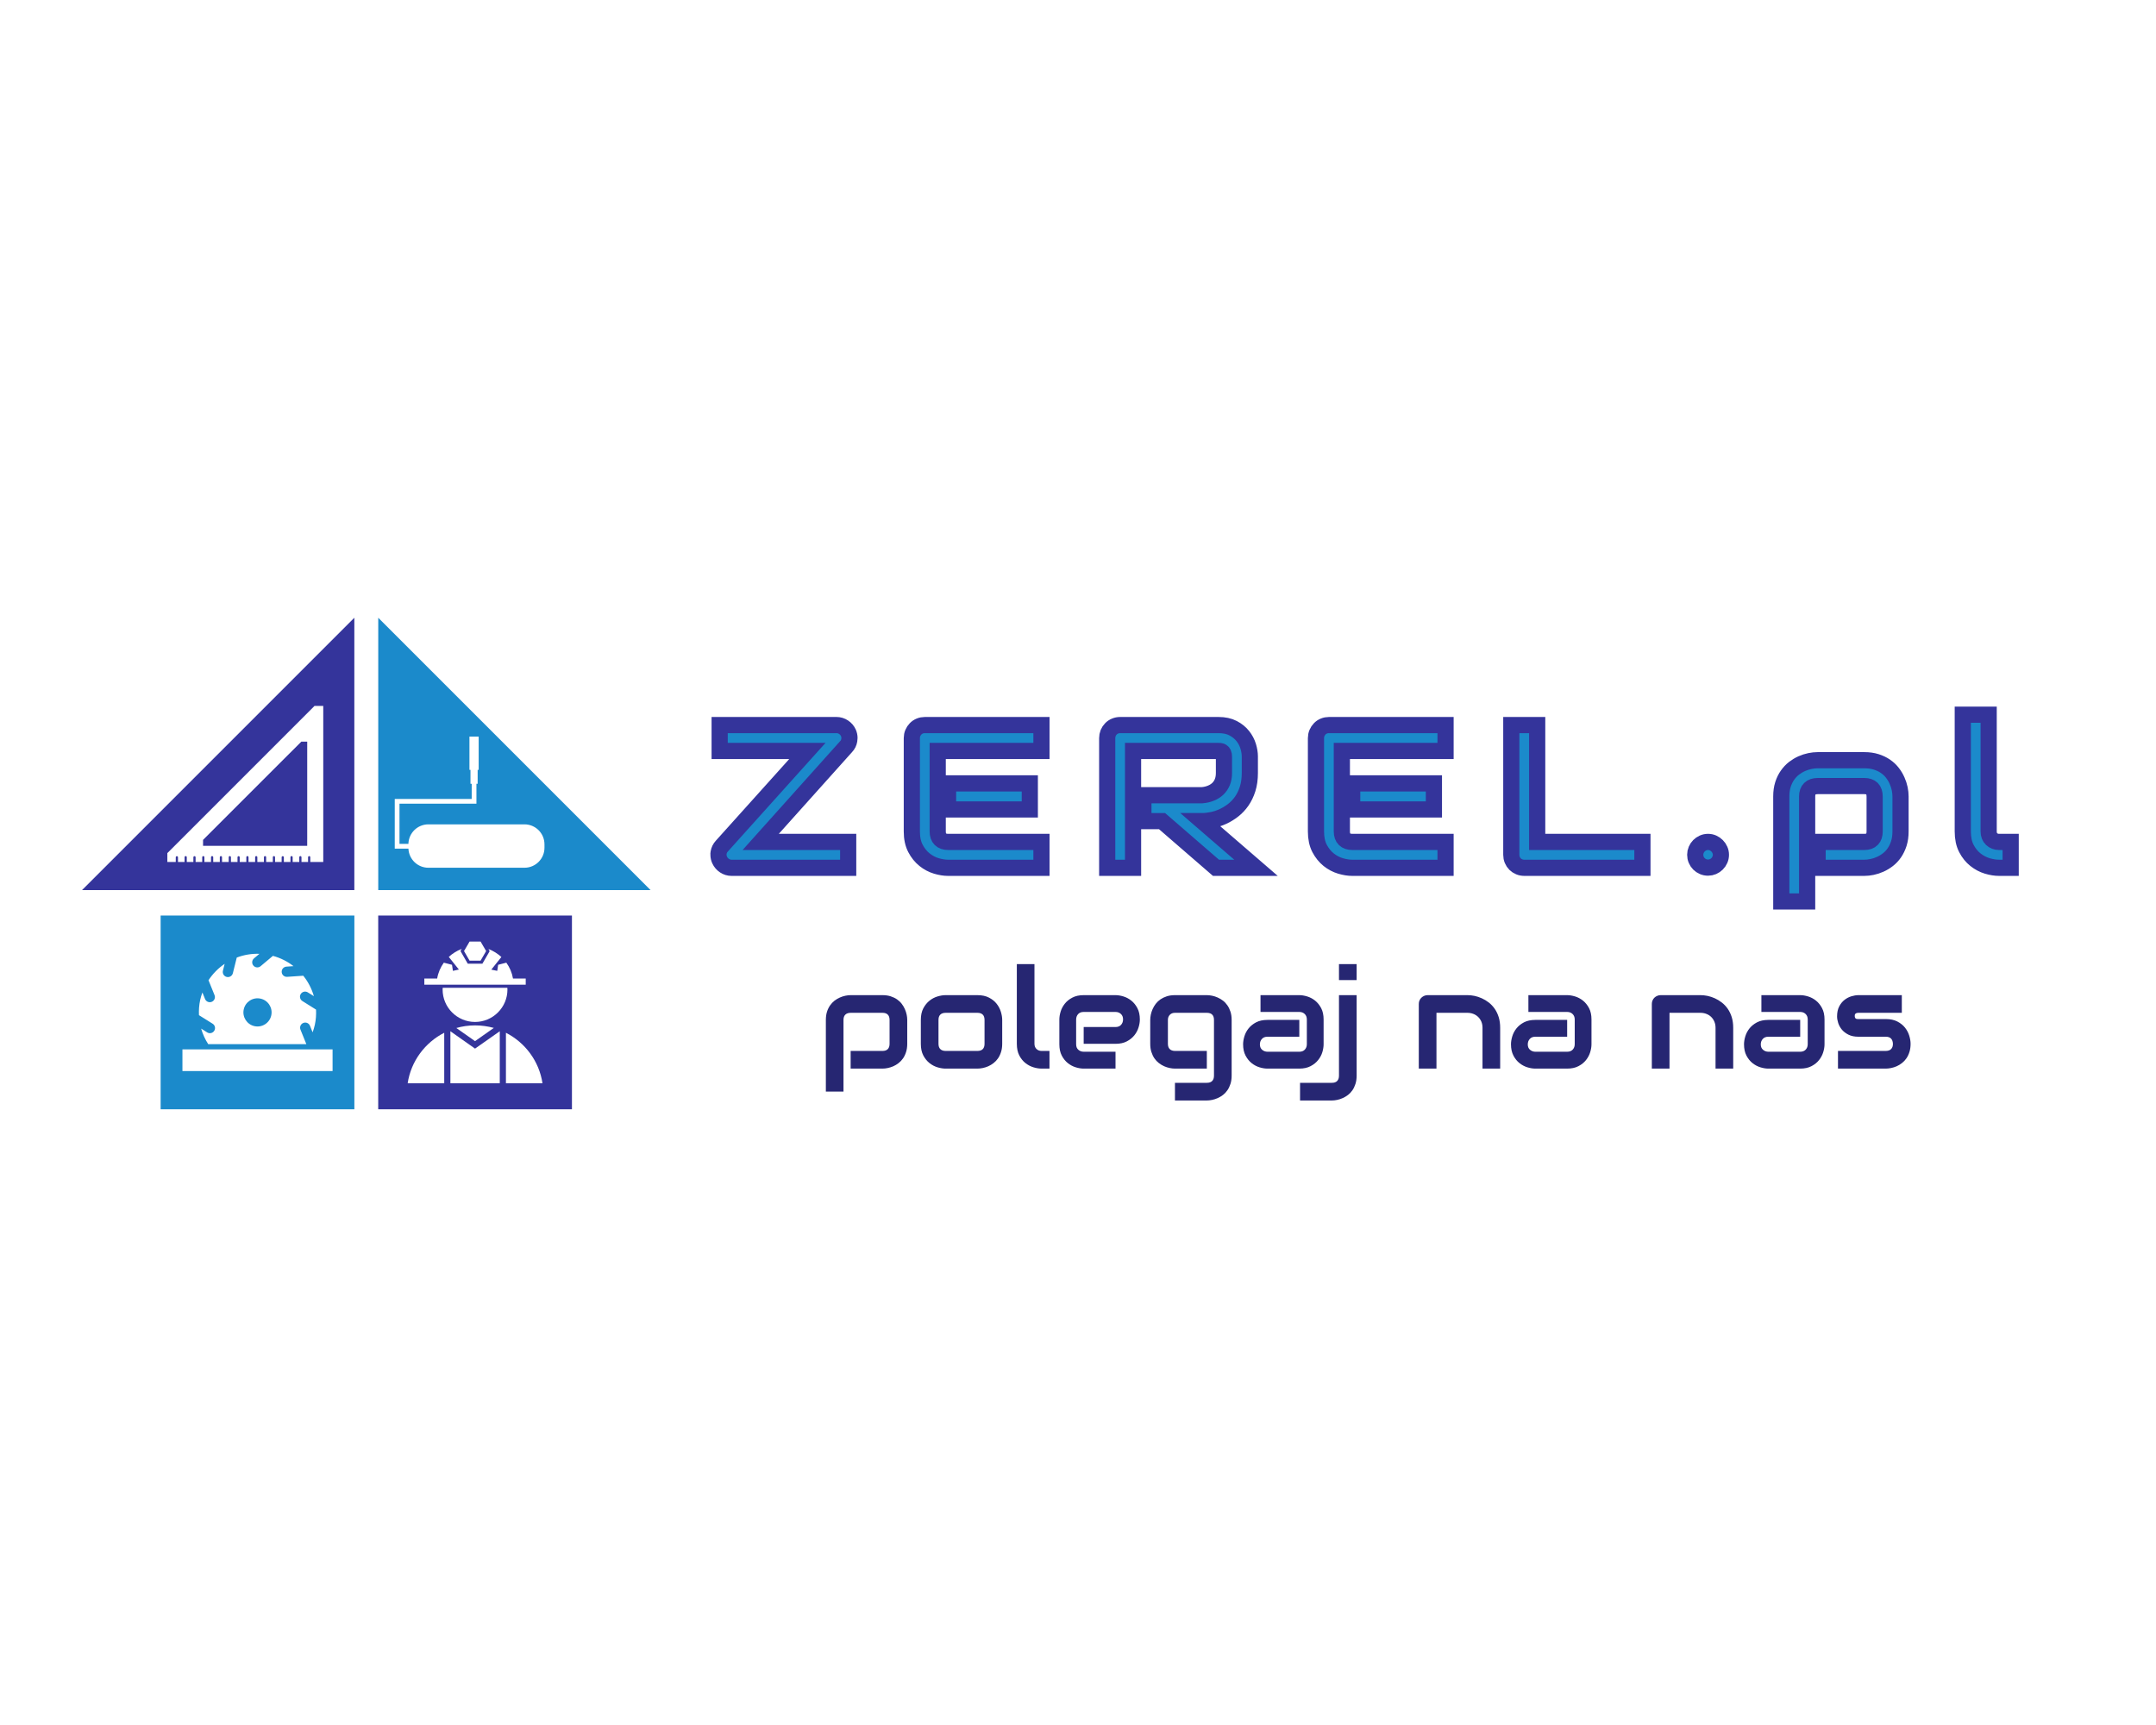 <?xml version="1.0" encoding="UTF-8" standalone="no" ?>
<!DOCTYPE svg PUBLIC "-//W3C//DTD SVG 1.1//EN" "http://www.w3.org/Graphics/SVG/1.1/DTD/svg11.dtd">
<svg xmlns="http://www.w3.org/2000/svg" xmlns:xlink="http://www.w3.org/1999/xlink" version="1.1" width="1280" height="1024" viewBox="0 0 1280 1024" xml:space="preserve">
<desc>Created with Fabric.js 5.3.0</desc>
<defs>
</defs>
<g transform="matrix(1 0 0 1 640 512)" id="background-logo"  >
<rect style="stroke: none; stroke-width: 0; stroke-dasharray: none; stroke-linecap: butt; stroke-dashoffset: 0; stroke-linejoin: miter; stroke-miterlimit: 4; fill: rgb(255,255,255); fill-rule: nonzero; opacity: 1;"  paint-order="stroke"  x="-640" y="-512" rx="0" ry="0" width="1280" height="1024" />
</g>
<g transform="matrix(1.221 0 0 1.221 217.465 512.596)" id="logo-logo"  >
<g style=""  paint-order="stroke"   >
		<g transform="matrix(0.662 0 0 0.662 72.013 -53.277)"  >
<g style=""  paint-order="stroke"   >
		<g transform="matrix(1 0 0 1 0 0)"  >
<polygon style="stroke: none; stroke-width: 1; stroke-dasharray: none; stroke-linecap: butt; stroke-dashoffset: 0; stroke-linejoin: miter; stroke-miterlimit: 4; fill: rgb(27,138,203); fill-rule: nonzero; opacity: 1;"  paint-order="stroke"  points="-100,-100 -100,100 100,100 " />
</g>
</g>
</g>
		<g transform="matrix(0 -0.662 0.662 0 -72.013 -53.277)"  >
<g style=""  paint-order="stroke"   >
		<g transform="matrix(1 0 0 1 0 0)"  >
<polygon style="stroke: none; stroke-width: 1; stroke-dasharray: none; stroke-linecap: butt; stroke-dashoffset: 0; stroke-linejoin: miter; stroke-miterlimit: 4; fill: rgb(52,52,155); fill-rule: nonzero; opacity: 1;"  paint-order="stroke"  points="-100,-100 -100,100 100,100 " />
</g>
</g>
</g>
		<g transform="matrix(0.471 0 0 0.471 -52.896 72.394)"  >
<g style=""  paint-order="stroke"   >
		<g transform="matrix(1 0 0 1 0 0)"  >
<rect style="stroke: none; stroke-width: 0; stroke-dasharray: none; stroke-linecap: butt; stroke-dashoffset: 0; stroke-linejoin: miter; stroke-miterlimit: 4; fill: rgb(27,138,203); fill-rule: nonzero; opacity: 1;"  paint-order="stroke"  x="-100" y="-100" rx="0" ry="0" width="200" height="200" />
</g>
</g>
</g>
		<g transform="matrix(0.471 0 0 0.471 52.896 72.394)"  >
<g style=""  paint-order="stroke"   >
		<g transform="matrix(1 0 0 1 0 0)"  >
<rect style="stroke: none; stroke-width: 0; stroke-dasharray: none; stroke-linecap: butt; stroke-dashoffset: 0; stroke-linejoin: miter; stroke-miterlimit: 4; fill: rgb(52,52,155); fill-rule: nonzero; opacity: 1;"  paint-order="stroke"  x="-100" y="-100" rx="0" ry="0" width="200" height="200" />
</g>
</g>
</g>
		<g transform="matrix(0.73 0 0 0.73 -52.896 72.394)"  >
<g style=""  paint-order="stroke"   >
		<g transform="matrix(1 0 0 1 0 0)"  >
<path style="stroke: none; stroke-width: 1; stroke-dasharray: none; stroke-linecap: butt; stroke-dashoffset: 0; stroke-linejoin: miter; stroke-miterlimit: 4; fill: rgb(255,255,255); fill-rule: nonzero; opacity: 1;"  paint-order="stroke"  transform=" translate(-50, -39.055)" d="M 88.987 37.183 L 79.897 31.493 C 78.297 30.493 77.807 28.393 78.807 26.793 C 79.807 25.203 81.917 24.713 83.507 25.713 L 87.547 28.233 C 86.107 23.263 83.697 18.633 80.487 14.623 L 69.747 15.363 C 67.867 15.493 66.237 14.083 66.107 12.203 C 65.977 10.323 67.397 8.693 69.277 8.563 L 73.967 8.233 C 70.007 5.143 65.387 2.793 60.267 1.393 L 52.057 8.283 C 50.617 9.493 48.467 9.303 47.257 7.863 C 46.717 7.223 46.457 6.443 46.457 5.673 C 46.457 4.693 46.877 3.723 47.677 3.053 L 51.297 0.023 C 46.037 -0.157 40.927 0.723 36.187 2.523 L 33.587 12.943 C 33.127 14.773 31.277 15.883 29.447 15.423 C 27.627 14.973 26.517 13.123 26.967 11.293 L 28.107 6.713 C 23.877 9.583 20.217 13.273 17.367 17.623 L 21.387 27.573 C 22.087 29.323 21.247 31.313 19.497 32.013 C 17.747 32.723 15.757 31.873 15.057 30.123 L 13.297 25.763 C 12.707 27.393 12.187 29.053 11.807 30.793 C 11.077 34.193 10.857 37.583 11.007 40.893 L 20.107 46.583 C 21.707 47.583 22.187 49.693 21.187 51.283 C 20.197 52.883 18.087 53.373 16.487 52.373 L 12.457 49.843 C 13.517 53.523 15.107 57.003 17.167 60.193 L 82.527 60.193 L 78.617 50.503 C 77.917 48.763 78.757 46.773 80.507 46.073 C 82.247 45.363 84.237 46.203 84.947 47.953 L 86.707 52.313 C 87.287 50.693 87.817 49.023 88.187 47.293 C 88.927 43.893 89.147 40.503 88.987 37.183 z M 59.167 41.023 C 58.077 46.083 53.087 49.303 48.017 48.213 C 42.957 47.113 39.737 42.123 40.827 37.063 C 41.927 31.993 46.917 28.783 51.977 29.873 C 57.047 30.963 60.267 35.963 59.167 41.023 z M 100 78.111 L 0 78.111 L 0 63.692 L 100 63.692 L 100 78.111 z" stroke-linecap="round" />
</g>
</g>
</g>
		<g transform="matrix(0.491 0 0 0.491 52.896 72.394)"  >
<g style=""  paint-order="stroke"   >
		<g transform="matrix(1 0 0 1 -0.05 -45.15)"  >
<path style="stroke: none; stroke-width: 1; stroke-dasharray: none; stroke-linecap: butt; stroke-dashoffset: 0; stroke-linejoin: miter; stroke-miterlimit: 4; fill: rgb(255,255,255); fill-rule: nonzero; opacity: 1;"  paint-order="stroke"  transform=" translate(-66.7, -25)" d="M 104.9 42.7 L 116.9 42.7 L 116.9 36.6 L 104.3 36.6 C 103.3 30.8 101 25.5 97.7 20.9 L 89.6 23 L 88.7 29 L 82.8 27.8 L 92.8 15.3 C 89.1 11.9 84.8 9.2 80 7.4 L 81.2 9.5 L 74 21.9 L 59.5 21.9 L 52.3 9.4 L 53.5 7.3 C 48.7 9.1 44.4 11.8 40.7 15.2 L 50.7 27.7 L 44.8 29 L 43.9 23 L 35.8 20.9 C 32.5 25.5 30.2 30.8 29.2 36.6 L 16.5 36.6 L 16.5 42.7 L 28.5 42.7 C 28.5 42.7 104.9 42.7 104.9 42.7 z" stroke-linecap="round" />
</g>
		<g transform="matrix(1 0 0 1 0 -60.7)"  >
<polygon style="stroke: none; stroke-width: 1; stroke-dasharray: none; stroke-linecap: butt; stroke-dashoffset: 0; stroke-linejoin: miter; stroke-miterlimit: 4; fill: rgb(255,255,255); fill-rule: nonzero; opacity: 1;"  paint-order="stroke"  points="-10.95,-0.05 -5.45,9.45 5.45,9.45 10.95,-0.05 5.45,-9.45 -5.45,-9.45 " />
</g>
		<g transform="matrix(1 0 0 1 -0.05 -7.45)"  >
<path style="stroke: none; stroke-width: 1; stroke-dasharray: none; stroke-linecap: butt; stroke-dashoffset: 0; stroke-linejoin: miter; stroke-miterlimit: 4; fill: rgb(255,255,255); fill-rule: nonzero; opacity: 1;"  paint-order="stroke"  transform=" translate(-66.7, -62.7)" d="M 34.6 47.5 C 34.6 65.2 49 79.6 66.7 79.6 C 84.4 79.6 98.8 65.2 98.8 47.5 C 98.8 46.9 98.7 46.4 98.7 45.8 L 34.7 45.8 C 34.7 46.4 34.6 47 34.6 47.5 z" stroke-linecap="round" />
</g>
		<g transform="matrix(1 0 0 1 -48.65 45.15)"  >
<path style="stroke: none; stroke-width: 1; stroke-dasharray: none; stroke-linecap: butt; stroke-dashoffset: 0; stroke-linejoin: miter; stroke-miterlimit: 4; fill: rgb(255,255,255); fill-rule: nonzero; opacity: 1;"  paint-order="stroke"  transform=" translate(-18.1, -115.3)" d="M 0 140.3 L 36.2 140.3 L 36.2 90.3 C 17.2 100 3.3 118.4 0 140.3 z" stroke-linecap="round" />
</g>
		<g transform="matrix(1 0 0 1 0 44.4)"  >
<polygon style="stroke: none; stroke-width: 1; stroke-dasharray: none; stroke-linecap: butt; stroke-dashoffset: 0; stroke-linejoin: miter; stroke-miterlimit: 4; fill: rgb(255,255,255); fill-rule: nonzero; opacity: 1;"  paint-order="stroke"  points="-0.05,-8.55 -24.45,-25.75 -24.45,25.75 24.45,25.75 24.45,-25.75 " />
</g>
		<g transform="matrix(1 0 0 1 48.65 45.15)"  >
<path style="stroke: none; stroke-width: 1; stroke-dasharray: none; stroke-linecap: butt; stroke-dashoffset: 0; stroke-linejoin: miter; stroke-miterlimit: 4; fill: rgb(255,255,255); fill-rule: nonzero; opacity: 1;"  paint-order="stroke"  transform=" translate(-115.4, -115.3)" d="M 133.5 140.3 C 130.2 118.4 116.3 100 97.3 90.3 L 97.3 140.3 L 133.5 140.3 z" stroke-linecap="round" />
</g>
		<g transform="matrix(1 0 0 1 0 20.65)"  >
<path style="stroke: none; stroke-width: 1; stroke-dasharray: none; stroke-linecap: butt; stroke-dashoffset: 0; stroke-linejoin: miter; stroke-miterlimit: 4; fill: rgb(255,255,255); fill-rule: nonzero; opacity: 1;"  paint-order="stroke"  transform=" translate(-66.75, -90.8)" d="M 85.3 85.5 C 79.4 83.9 73.2 83 66.7 83 C 60.2 83 54.1 83.9 48.2 85.6 L 66.7 98.6 L 85.3 85.5 z" stroke-linecap="round" />
</g>
</g>
</g>
		<g transform="matrix(0.38 0 0 0.38 -58.829 -38.681)"  >
<g style=""  paint-order="stroke"   >
		<g transform="matrix(1 0 0 1 0 0)"  >
<path style="stroke: none; stroke-width: 1; stroke-dasharray: none; stroke-linecap: butt; stroke-dashoffset: 0; stroke-linejoin: miter; stroke-miterlimit: 4; fill: rgb(255,255,255); fill-rule: nonzero; opacity: 1;"  paint-order="stroke"  transform=" translate(-99.98, -99.99)" d="M 188.39 0.18 L 188.39 0.32 L 0.39 188.32 L 0.23 188.32 L 0.23 199.8 L 11 199.8 L 11 193.7 C 11.062 192.965 11.677 192.399 12.415 192.399 C 13.153 192.399 13.768 192.965 13.83 193.7 L 13.83 199.8 L 22.28 199.8 L 22.28 193.7 C 22.28 192.921 22.911 192.29 23.69 192.29 C 24.469 192.29 25.1 192.921 25.1 193.7 L 25.1 199.8 L 33.55 199.8 L 33.55 193.7 C 33.612 192.965 34.227 192.399 34.965 192.399 C 35.703 192.399 36.318 192.965 36.38 193.7 L 36.38 199.8 L 44.83 199.8 L 44.83 193.7 C 44.83 192.921 45.461 192.29 46.24 192.29 C 47.019 192.29 47.65 192.921 47.65 193.7 L 47.65 199.8 L 56.1 199.8 L 56.1 193.7 C 56.1 192.921 56.731 192.29 57.51 192.29 C 58.289 192.29 58.92 192.921 58.92 193.7 L 58.92 199.8 L 67.37 199.8 L 67.37 193.7 C 67.37 192.921 68.001 192.29 68.78 192.29 C 69.559 192.29 70.19 192.921 70.19 193.7 L 70.19 199.8 L 78.77 199.8 L 78.77 193.7 C 78.77 192.921 79.401 192.29 80.18 192.29 C 80.959 192.29 81.59 192.921 81.59 193.7 L 81.59 199.8 L 90 199.8 L 90 193.7 C 90.062 192.965 90.677 192.399 91.415 192.399 C 92.153 192.399 92.768 192.965 92.83 193.7 L 92.83 199.8 L 101.28 199.8 L 101.28 193.7 C 101.28 192.921 101.911 192.29 102.69 192.29 C 103.469 192.29 104.1 192.921 104.1 193.7 L 104.1 199.8 L 112.56 199.8 L 112.56 193.7 C 112.56 192.921 113.191 192.29 113.97 192.29 C 114.749 192.29 115.38 192.921 115.38 193.7 L 115.38 199.8 L 123.83 199.8 L 123.83 193.7 C 123.83 192.921 124.461 192.29 125.24 192.29 C 126.019 192.29 126.65 192.921 126.65 193.7 L 126.65 199.8 L 135.21 199.8 L 135.21 193.7 C 135.21 192.921 135.841 192.29 136.62 192.29 C 137.399 192.29 138.03 192.921 138.03 193.7 L 138.03 199.8 L 146.48 199.8 L 146.48 193.7 C 146.542 192.965 147.157 192.399 147.895 192.399 C 148.633 192.399 149.248 192.965 149.31 193.7 L 149.31 199.8 L 157.76 199.8 L 157.76 193.7 C 157.76 192.921 158.391 192.29 159.17 192.29 C 159.949 192.29 160.58 192.921 160.58 193.7 L 160.58 199.8 L 169.04 199.8 L 169.04 193.7 C 169.04 193.196 169.309 192.731 169.745 192.479 C 170.181 192.227 170.719 192.227 171.155 192.479 C 171.591 192.731 171.86 193.196 171.86 193.7 L 171.86 199.8 L 180.31 199.8 L 180.31 193.7 C 180.31 193.196 180.579 192.731 181.015 192.479 C 181.451 192.227 181.989 192.227 182.425 192.479 C 182.861 192.731 183.13 193.196 183.13 193.7 L 183.13 199.8 L 199.73 199.8 L 199.73 0.18 Z M 179.18 171.48 L 179.18 179.15 L 45.92 179.15 L 45.92 171.48 L 46 171.48 L 171.53 46 L 171.53 45.89 L 179.2 45.89 L 179.2 171.48 Z" stroke-linecap="round" />
</g>
</g>
</g>
		<g transform="matrix(-0.364 0 0 -0.364 50.238 -29.827)"  >
<g style=""  paint-order="stroke"   >
		<g transform="matrix(1 0 0 1 0 0)"  >
<path style="stroke: none; stroke-width: 1; stroke-dasharray: none; stroke-linecap: butt; stroke-dashoffset: 0; stroke-linejoin: miter; stroke-miterlimit: 4; fill: rgb(255,255,255); fill-rule: nonzero; opacity: 1;"  paint-order="stroke"  transform=" translate(-100, -87.5)" d="M 193.67 25.42 L 181.73 25.42 C 181.105 11.171 169.392 -0.07 155.13 -0.11 L 26.62 -0.11 C 11.939 -0.061 0.049 11.829 3.552713678800501e-15 26.51 L 0 31.24 C 0.049 45.92 11.94 57.806 26.62 57.85 L 155.15 57.85 C 169.625 57.816 181.43 46.241 181.75 31.77 L 193.67 31.77 L 193.67 85.43 L 90.88 85.43 L 90.88 112.07 L 89.26 112.07 L 89.26 130.65 L 87.9 130.65 L 87.9 175.11 L 100.22 175.11 L 100.22 130.65 L 98.84 130.65 L 98.84 112.07 L 97.22 112.07 L 97.22 91.76 L 200 91.76 L 200 25.44 L 193.67 25.44 Z" stroke-linecap="round" />
</g>
</g>
</g>
</g>
</g>
<g transform="matrix(1.921 0 0 1.921 810.117 479.699)" id="text-logo"  >
<g style=""  paint-order="stroke"   >
		<g transform="matrix(1 0 0 1 0 0)" id="text-logo-path-0"  >
<path style="stroke: rgb(52,52,155); stroke-width: 5; stroke-dasharray: none; stroke-linecap: butt; stroke-dashoffset: 0; stroke-linejoin: miter; stroke-miterlimit: 4; fill: rgb(27,138,203); fill-rule: nonzero; opacity: 1;"  paint-order="stroke"  transform=" translate(-201.911, 18.455)" d="M 2.28 -4.65 L 2.28 -4.65 Q 2.46 -5.81 3.26 -6.68 L 3.26 -6.68 L 29.72 -36.11 L 2.61 -36.11 L 2.61 -44.11 L 38.73 -44.11 Q 39.9 -44.11 40.9 -43.45 Q 41.9 -42.79 42.39 -41.71 L 42.39 -41.71 Q 42.73 -40.94 42.73 -40.11 L 42.73 -40.11 Q 42.73 -39.74 42.67 -39.44 L 42.67 -39.44 Q 42.48 -38.27 41.68 -37.44 L 41.68 -37.44 L 15.29 -8 L 42.33 -8 L 42.33 0 L 6.28 0 Q 5.11 0 4.11 -0.66 Q 3.11 -1.32 2.61 -2.4 L 2.61 -2.4 Q 2.25 -3.17 2.25 -4 L 2.25 -4 Q 2.21 -4.31 2.28 -4.65 Z M 62 -11.23 L 62 -11.23 L 62 -40.08 Q 62 -40.91 62.31 -41.65 Q 62.62 -42.39 63.16 -42.94 Q 63.7 -43.5 64.43 -43.8 Q 65.17 -44.11 66.03 -44.11 L 66.03 -44.11 L 102.06 -44.11 L 102.06 -36.11 L 70 -36.11 L 70 -11.23 Q 70 -9.66 70.83 -8.83 Q 71.66 -8 73.26 -8 L 73.26 -8 L 102.06 -8 L 102.06 0 L 73.2 0 Q 71.54 0 69.57 -0.58 Q 67.6 -1.17 65.93 -2.51 Q 64.25 -3.85 63.13 -5.98 Q 62 -8.12 62 -11.23 Z M 98.46 -18.03 L 73.2 -18.03 L 73.2 -26.09 L 98.46 -26.09 L 98.46 -18.03 Z M 130.37 0 L 122.38 0 L 122.38 -40.08 Q 122.38 -40.91 122.68 -41.65 Q 122.99 -42.39 123.53 -42.94 Q 124.07 -43.5 124.81 -43.8 Q 125.54 -44.11 126.41 -44.11 L 126.41 -44.11 L 156.77 -44.11 Q 159.44 -44.11 161.29 -43.14 Q 163.14 -42.17 164.29 -40.71 Q 165.44 -39.25 165.95 -37.56 Q 166.46 -35.87 166.46 -34.39 L 166.46 -34.39 L 166.46 -29.29 Q 166.46 -26.55 165.78 -24.39 Q 165.1 -22.24 163.95 -20.59 Q 162.8 -18.95 161.29 -17.78 Q 159.78 -16.61 158.14 -15.86 Q 156.49 -15.1 154.81 -14.77 Q 153.14 -14.43 151.66 -14.43 L 151.66 -14.43 L 168.37 0 L 156 0 L 139.33 -14.43 L 133.57 -14.43 L 133.57 -22.43 L 151.66 -22.43 Q 153.17 -22.55 154.41 -23.06 Q 155.66 -23.56 156.57 -24.42 Q 157.48 -25.29 157.97 -26.5 Q 158.46 -27.72 158.46 -29.29 L 158.46 -29.29 L 158.46 -34.33 Q 158.46 -35.01 158.29 -35.36 Q 158.12 -35.71 157.86 -35.88 Q 157.6 -36.05 157.31 -36.08 Q 157.01 -36.11 156.77 -36.11 L 156.77 -36.11 L 130.37 -36.11 L 130.37 0 Z M 186.9 -11.23 L 186.9 -11.23 L 186.9 -40.08 Q 186.9 -40.91 187.21 -41.65 Q 187.52 -42.39 188.06 -42.94 Q 188.59 -43.5 189.33 -43.8 Q 190.07 -44.11 190.93 -44.11 L 190.93 -44.11 L 226.95 -44.11 L 226.95 -36.11 L 194.9 -36.11 L 194.9 -11.23 Q 194.9 -9.66 195.73 -8.83 Q 196.56 -8 198.16 -8 L 198.16 -8 L 226.95 -8 L 226.95 0 L 198.1 0 Q 196.44 0 194.47 -0.58 Q 192.5 -1.17 190.82 -2.51 Q 189.15 -3.85 188.02 -5.98 Q 186.9 -8.12 186.9 -11.23 Z M 223.35 -18.03 L 198.1 -18.03 L 198.1 -26.09 L 223.35 -26.09 L 223.35 -18.03 Z M 247.27 -4.03 L 247.27 -4.03 L 247.27 -44.11 L 255.27 -44.11 L 255.27 -8 L 287.79 -8 L 287.79 0 L 251.3 0 Q 250.44 0 249.71 -0.31 Q 248.97 -0.62 248.43 -1.15 Q 247.89 -1.69 247.58 -2.43 Q 247.27 -3.17 247.27 -4.03 Z M 304.11 -4.03 L 304.11 -4.03 Q 304.11 -4.83 304.42 -5.55 Q 304.73 -6.28 305.26 -6.81 Q 305.8 -7.35 306.53 -7.68 Q 307.25 -8 308.08 -8 L 308.08 -8 Q 308.88 -8 309.6 -7.68 Q 310.32 -7.35 310.86 -6.81 Q 311.4 -6.28 311.72 -5.55 Q 312.05 -4.83 312.05 -4.03 L 312.05 -4.03 Q 312.05 -3.2 311.72 -2.48 Q 311.4 -1.75 310.86 -1.22 Q 310.32 -0.68 309.6 -0.37 Q 308.88 -0.06 308.08 -0.06 L 308.08 -0.06 Q 307.25 -0.06 306.53 -0.37 Q 305.8 -0.68 305.26 -1.22 Q 304.73 -1.75 304.42 -2.48 Q 304.11 -3.2 304.11 -4.03 Z M 338.7 10.4 L 330.71 10.4 L 330.71 -22.06 Q 330.71 -24.12 331.23 -25.75 Q 331.75 -27.38 332.63 -28.62 Q 333.51 -29.87 334.64 -30.75 Q 335.78 -31.62 337.03 -32.18 Q 338.27 -32.73 339.55 -32.99 Q 340.83 -33.25 341.93 -33.25 L 341.93 -33.25 L 356.36 -33.25 Q 358.42 -33.25 360.05 -32.73 Q 361.68 -32.21 362.93 -31.35 Q 364.18 -30.48 365.05 -29.35 Q 365.93 -28.21 366.48 -26.96 Q 367.04 -25.72 367.3 -24.46 Q 367.56 -23.19 367.56 -22.06 L 367.56 -22.06 L 367.56 -11.23 Q 367.56 -9.17 367.04 -7.52 Q 366.51 -5.88 365.65 -4.63 Q 364.79 -3.38 363.65 -2.51 Q 362.51 -1.63 361.27 -1.08 Q 360.02 -0.52 358.76 -0.26 Q 357.5 0 356.36 0 L 356.36 0 L 341.93 0 L 341.93 -8 L 356.36 -8 Q 357.96 -8 358.76 -8.83 Q 359.56 -9.66 359.56 -11.23 L 359.56 -11.23 L 359.56 -21.99 Q 359.56 -23.66 358.75 -24.46 Q 357.93 -25.26 356.36 -25.26 L 356.36 -25.26 L 342 -25.26 Q 340.37 -25.26 339.54 -24.44 Q 338.7 -23.63 338.7 -22.06 L 338.7 -22.06 L 338.7 10.4 Z M 386.8 -11.23 L 386.8 -11.23 L 386.8 -47.31 L 394.8 -47.31 L 394.8 -11.23 Q 394.8 -9.75 395.72 -8.87 Q 396.65 -8 398.03 -8 L 398.03 -8 L 401.6 -8 L 401.6 0 L 398.03 0 Q 396.31 0 394.36 -0.58 Q 392.4 -1.17 390.71 -2.51 Q 389.02 -3.85 387.91 -5.98 Q 386.8 -8.12 386.8 -11.23 Z" stroke-linecap="round" />
</g>
</g>
</g>
<g transform="matrix(1.921 0 0 1.921 838.607 582.355)" id="tagline-fb6cfdfc-3741-46ea-94fe-5a7c75a49aac-logo"  >
<g style=""  paint-order="stroke"   >
		<g transform="matrix(1 0 0 1 0 0)" id="tagline-fb6cfdfc-3741-46ea-94fe-5a7c75a49aac-logo-path-0"  >
<path style="stroke: none; stroke-width: 1.114; stroke-dasharray: none; stroke-linecap: butt; stroke-dashoffset: 0; stroke-linejoin: miter; stroke-miterlimit: 4; fill: rgb(52,52,155); fill-rule: nonzero; opacity: 1;"  paint-order="stroke"  transform=" translate(0, 0)" d="" stroke-linecap="round" />
</g>
</g>
</g>
<g transform="matrix(1.921 0 0 1.921 812.304 612.795)" id="tagline-7950e04f-d6d0-4b27-bd3c-150d7ba5c83f-logo"  >
<g style=""  paint-order="stroke"   >
		<g transform="matrix(1 0 0 1 5.684342e-14 0)" id="tagline-7950e04f-d6d0-4b27-bd3c-150d7ba5c83f-logo-path-0"  >
<path style="stroke: none; stroke-width: 0; stroke-dasharray: none; stroke-linecap: butt; stroke-dashoffset: 0; stroke-linejoin: miter; stroke-miterlimit: 4; fill: rgb(38,38,114); fill-rule: nonzero; opacity: 1;"  paint-order="stroke"  transform=" translate(-170.06, 11.22)" d="M 7.89 7.1 L 2.44 7.1 L 2.44 -15.05 Q 2.44 -16.46 2.79 -17.57 Q 3.15 -18.69 3.75 -19.54 Q 4.35 -20.39 5.12 -20.99 Q 5.9 -21.58 6.75 -21.96 Q 7.6 -22.34 8.47 -22.52 Q 9.34 -22.7 10.1 -22.7 L 10.1 -22.7 L 19.95 -22.7 Q 21.35 -22.7 22.47 -22.34 Q 23.58 -21.98 24.43 -21.4 Q 25.28 -20.81 25.88 -20.03 Q 26.48 -19.25 26.85 -18.4 Q 27.23 -17.55 27.41 -16.69 Q 27.59 -15.83 27.59 -15.05 L 27.59 -15.05 L 27.59 -7.66 Q 27.59 -6.26 27.23 -5.13 Q 26.88 -4.01 26.29 -3.16 Q 25.7 -2.31 24.92 -1.71 Q 24.15 -1.11 23.3 -0.73 Q 22.44 -0.36 21.58 -0.18 Q 20.72 0 19.95 0 L 19.95 0 L 10.1 0 L 10.1 -5.46 L 19.95 -5.46 Q 21.04 -5.46 21.58 -6.03 Q 22.13 -6.59 22.13 -7.66 L 22.13 -7.66 L 22.13 -15.01 Q 22.13 -16.15 21.57 -16.69 Q 21.02 -17.24 19.95 -17.24 L 19.95 -17.24 L 10.14 -17.24 Q 9.03 -17.24 8.46 -16.68 Q 7.89 -16.13 7.89 -15.05 L 7.89 -15.05 L 7.89 7.1 Z M 31.79 -7.66 L 31.79 -7.66 L 31.79 -15.05 Q 31.79 -17.15 32.55 -18.61 Q 33.32 -20.07 34.47 -20.99 Q 35.61 -21.9 36.95 -22.3 Q 38.3 -22.7 39.43 -22.7 L 39.43 -22.7 L 49.28 -22.7 Q 51.38 -22.7 52.85 -21.94 Q 54.32 -21.19 55.22 -20.04 Q 56.12 -18.9 56.53 -17.55 Q 56.94 -16.21 56.94 -15.05 L 56.94 -15.05 L 56.94 -7.66 Q 56.94 -6.26 56.58 -5.13 Q 56.23 -4.01 55.64 -3.16 Q 55.05 -2.31 54.27 -1.71 Q 53.5 -1.11 52.65 -0.73 Q 51.8 -0.36 50.93 -0.18 Q 50.05 0 49.28 0 L 49.28 0 L 39.43 0 Q 38.3 0 36.95 -0.4 Q 35.61 -0.8 34.47 -1.71 Q 33.32 -2.62 32.55 -4.08 Q 31.79 -5.54 31.79 -7.66 Z M 37.25 -15.05 L 37.25 -7.66 Q 37.25 -6.59 37.81 -6.03 Q 38.38 -5.46 39.47 -5.46 L 39.47 -5.46 L 49.28 -5.46 Q 50.39 -5.46 50.94 -6.03 Q 51.48 -6.59 51.48 -7.66 L 51.48 -7.66 L 51.48 -15.01 Q 51.48 -16.15 50.92 -16.69 Q 50.35 -17.24 49.28 -17.24 L 49.28 -17.24 L 39.47 -17.24 Q 38.38 -17.24 37.81 -16.68 Q 37.25 -16.13 37.25 -15.05 L 37.25 -15.05 Z M 61.46 -7.66 L 61.46 -7.66 L 61.46 -32.29 L 66.91 -32.29 L 66.91 -7.66 Q 66.91 -6.66 67.54 -6.06 Q 68.17 -5.46 69.12 -5.46 L 69.12 -5.46 L 71.55 -5.46 L 71.55 0 L 69.12 0 Q 67.94 0 66.61 -0.4 Q 65.28 -0.8 64.12 -1.71 Q 62.97 -2.62 62.21 -4.08 Q 61.46 -5.54 61.46 -7.66 Z M 74.6 -7.52 L 74.6 -7.52 L 74.6 -15.18 Q 74.6 -16.31 75 -17.63 Q 75.4 -18.94 76.29 -20.06 Q 77.18 -21.19 78.62 -21.94 Q 80.06 -22.7 82.12 -22.7 L 82.12 -22.7 L 91.96 -22.7 Q 93.1 -22.7 94.41 -22.3 Q 95.72 -21.9 96.84 -21.01 Q 97.97 -20.11 98.72 -18.68 Q 99.48 -17.24 99.48 -15.18 L 99.48 -15.18 Q 99.48 -14.05 99.08 -12.73 Q 98.68 -11.42 97.79 -10.3 Q 96.9 -9.18 95.46 -8.42 Q 94.02 -7.66 91.96 -7.66 L 91.96 -7.66 L 82.12 -7.66 L 82.12 -12.85 L 91.96 -12.85 Q 93.08 -12.85 93.68 -13.53 Q 94.29 -14.21 94.29 -15.22 L 94.29 -15.22 Q 94.29 -16.29 93.61 -16.9 Q 92.93 -17.51 91.96 -17.51 L 91.96 -17.51 L 82.12 -17.51 Q 81 -17.51 80.39 -16.83 Q 79.79 -16.15 79.79 -15.14 L 79.79 -15.14 L 79.79 -7.52 Q 79.79 -6.42 80.47 -5.82 Q 81.15 -5.21 82.16 -5.21 L 82.16 -5.21 L 91.96 -5.21 L 91.96 0 L 82.12 0 Q 80.98 0 79.67 -0.4 Q 78.36 -0.8 77.23 -1.69 Q 76.11 -2.58 75.35 -4.02 Q 74.6 -5.46 74.6 -7.52 Z M 102.69 -7.66 L 102.69 -7.66 L 102.69 -15.05 Q 102.69 -15.83 102.87 -16.69 Q 103.05 -17.55 103.43 -18.4 Q 103.8 -19.25 104.4 -20.03 Q 105 -20.81 105.85 -21.4 Q 106.7 -21.98 107.81 -22.34 Q 108.93 -22.7 110.33 -22.7 L 110.33 -22.7 L 120.18 -22.7 Q 120.96 -22.7 121.83 -22.52 Q 122.7 -22.34 123.55 -21.96 Q 124.4 -21.58 125.18 -20.99 Q 125.96 -20.39 126.54 -19.54 Q 127.13 -18.69 127.49 -17.57 Q 127.85 -16.46 127.85 -15.05 L 127.85 -15.05 L 127.85 2.18 Q 127.85 3.59 127.49 4.71 Q 127.13 5.84 126.54 6.69 Q 125.96 7.54 125.18 8.14 Q 124.4 8.73 123.55 9.11 Q 122.7 9.49 121.83 9.67 Q 120.96 9.85 120.18 9.85 L 120.18 9.85 L 110.33 9.85 L 110.33 4.39 L 120.18 4.39 Q 121.29 4.39 121.84 3.82 Q 122.39 3.25 122.39 2.18 L 122.39 2.18 L 122.39 -15.05 Q 122.39 -16.13 121.84 -16.68 Q 121.29 -17.24 120.18 -17.24 L 120.18 -17.24 L 110.33 -17.24 Q 109.33 -17.24 108.74 -16.62 Q 108.15 -16 108.15 -15.05 L 108.15 -15.05 L 108.15 -7.66 Q 108.15 -6.59 108.72 -6.03 Q 109.28 -5.46 110.38 -5.46 L 110.38 -5.46 L 120.18 -5.46 L 120.18 0 L 110.33 0 Q 109.56 0 108.7 -0.18 Q 107.84 -0.36 106.99 -0.73 Q 106.14 -1.11 105.36 -1.71 Q 104.58 -2.31 103.99 -3.16 Q 103.41 -4.01 103.05 -5.13 Q 102.69 -6.26 102.69 -7.66 Z M 131.39 -7.52 L 131.39 -7.52 Q 131.39 -8.65 131.79 -9.97 Q 132.19 -11.3 133.08 -12.42 Q 133.98 -13.54 135.41 -14.3 Q 136.85 -15.05 138.91 -15.05 L 138.91 -15.05 L 148.76 -15.05 L 148.76 -9.85 L 138.91 -9.85 Q 137.8 -9.85 137.19 -9.16 Q 136.58 -8.48 136.58 -7.47 L 136.58 -7.47 Q 136.58 -6.4 137.28 -5.81 Q 137.99 -5.21 138.95 -5.21 L 138.95 -5.21 L 148.76 -5.21 Q 149.87 -5.21 150.48 -5.88 Q 151.09 -6.55 151.09 -7.56 L 151.09 -7.56 L 151.09 -15.18 Q 151.09 -16.25 150.43 -16.88 Q 149.77 -17.51 148.76 -17.51 L 148.76 -17.51 L 136.77 -17.51 L 136.77 -22.7 L 148.76 -22.7 Q 149.89 -22.7 151.2 -22.3 Q 152.52 -21.9 153.64 -21.01 Q 154.76 -20.11 155.52 -18.68 Q 156.27 -17.24 156.27 -15.18 L 156.27 -15.18 L 156.27 -7.52 Q 156.27 -6.38 155.88 -5.07 Q 155.48 -3.76 154.58 -2.64 Q 153.69 -1.51 152.25 -0.76 Q 150.81 0 148.76 0 L 148.76 0 L 138.91 0 Q 137.78 0 136.46 -0.4 Q 135.15 -0.8 134.03 -1.69 Q 132.91 -2.58 132.15 -4.02 Q 131.39 -5.46 131.39 -7.52 Z M 148.99 9.85 L 148.99 4.39 L 158.84 4.39 Q 159.93 4.39 160.47 3.82 Q 161.02 3.25 161.02 2.18 L 161.02 2.18 L 161.02 -22.7 L 166.48 -22.7 L 166.48 2.18 Q 166.48 3.59 166.12 4.71 Q 165.76 5.84 165.18 6.69 Q 164.59 7.54 163.81 8.14 Q 163.03 8.73 162.18 9.11 Q 161.33 9.49 160.47 9.67 Q 159.61 9.85 158.84 9.85 L 158.84 9.85 L 148.99 9.85 Z M 166.48 -27.36 L 161.02 -27.36 L 161.02 -32.29 L 166.48 -32.29 L 166.48 -27.36 Z M 191.15 0 L 185.69 0 L 185.69 -19.99 Q 185.69 -20.56 185.9 -21.05 Q 186.11 -21.54 186.49 -21.91 Q 186.87 -22.28 187.37 -22.49 Q 187.87 -22.7 188.44 -22.7 L 188.44 -22.7 L 200.74 -22.7 Q 201.77 -22.7 202.92 -22.47 Q 204.06 -22.23 205.18 -21.72 Q 206.31 -21.21 207.33 -20.42 Q 208.34 -19.63 209.13 -18.51 Q 209.92 -17.38 210.38 -15.92 Q 210.84 -14.45 210.84 -12.6 L 210.84 -12.6 L 210.84 0 L 205.38 0 L 205.38 -12.6 Q 205.38 -13.67 205.02 -14.52 Q 204.65 -15.37 204.02 -15.98 Q 203.39 -16.59 202.54 -16.91 Q 201.69 -17.24 200.7 -17.24 L 200.7 -17.24 L 191.15 -17.24 L 191.15 0 Z M 214.18 -7.52 L 214.18 -7.52 Q 214.18 -8.65 214.58 -9.97 Q 214.98 -11.3 215.87 -12.42 Q 216.76 -13.54 218.2 -14.3 Q 219.64 -15.05 221.7 -15.05 L 221.7 -15.05 L 231.54 -15.05 L 231.54 -9.85 L 221.7 -9.85 Q 220.58 -9.85 219.98 -9.16 Q 219.37 -8.48 219.37 -7.47 L 219.37 -7.47 Q 219.37 -6.4 220.07 -5.81 Q 220.77 -5.21 221.74 -5.21 L 221.74 -5.21 L 231.54 -5.21 Q 232.66 -5.21 233.27 -5.88 Q 233.88 -6.55 233.88 -7.56 L 233.88 -7.56 L 233.88 -15.18 Q 233.88 -16.25 233.21 -16.88 Q 232.55 -17.51 231.54 -17.51 L 231.54 -17.51 L 219.56 -17.51 L 219.56 -22.7 L 231.54 -22.7 Q 232.68 -22.7 233.99 -22.3 Q 235.3 -21.9 236.43 -21.01 Q 237.55 -20.11 238.31 -18.68 Q 239.06 -17.24 239.06 -15.18 L 239.06 -15.18 L 239.06 -7.52 Q 239.06 -6.38 238.66 -5.07 Q 238.26 -3.76 237.37 -2.64 Q 236.48 -1.51 235.04 -0.76 Q 233.6 0 231.54 0 L 231.54 0 L 221.7 0 Q 220.56 0 219.25 -0.4 Q 217.94 -0.8 216.82 -1.69 Q 215.69 -2.58 214.94 -4.02 Q 214.18 -5.46 214.18 -7.52 Z M 263.17 0 L 257.71 0 L 257.71 -19.99 Q 257.71 -20.56 257.92 -21.05 Q 258.13 -21.54 258.5 -21.91 Q 258.88 -22.28 259.39 -22.49 Q 259.89 -22.7 260.46 -22.7 L 260.46 -22.7 L 272.76 -22.7 Q 273.79 -22.7 274.93 -22.47 Q 276.08 -22.23 277.2 -21.72 Q 278.32 -21.21 279.34 -20.42 Q 280.36 -19.63 281.15 -18.51 Q 281.94 -17.38 282.4 -15.92 Q 282.86 -14.45 282.86 -12.6 L 282.86 -12.6 L 282.86 0 L 277.4 0 L 277.4 -12.6 Q 277.4 -13.67 277.03 -14.52 Q 276.67 -15.37 276.04 -15.98 Q 275.41 -16.59 274.56 -16.91 Q 273.71 -17.24 272.72 -17.24 L 272.72 -17.24 L 263.17 -17.24 L 263.17 0 Z M 286.2 -7.52 L 286.2 -7.52 Q 286.2 -8.65 286.6 -9.97 Q 287 -11.3 287.89 -12.42 Q 288.78 -13.54 290.22 -14.3 Q 291.66 -15.05 293.71 -15.05 L 293.71 -15.05 L 303.56 -15.05 L 303.56 -9.85 L 293.71 -9.85 Q 292.6 -9.85 291.99 -9.16 Q 291.38 -8.48 291.38 -7.47 L 291.38 -7.47 Q 291.38 -6.4 292.09 -5.81 Q 292.79 -5.21 293.76 -5.21 L 293.76 -5.21 L 303.56 -5.21 Q 304.67 -5.21 305.28 -5.88 Q 305.89 -6.55 305.89 -7.56 L 305.89 -7.56 L 305.89 -15.18 Q 305.89 -16.25 305.23 -16.88 Q 304.57 -17.51 303.56 -17.51 L 303.56 -17.51 L 291.57 -17.51 L 291.57 -22.7 L 303.56 -22.7 Q 304.7 -22.7 306.01 -22.3 Q 307.32 -21.9 308.44 -21.01 Q 309.57 -20.11 310.32 -18.68 Q 311.08 -17.24 311.08 -15.18 L 311.08 -15.18 L 311.08 -7.52 Q 311.08 -6.38 310.68 -5.07 Q 310.28 -3.76 309.39 -2.64 Q 308.5 -1.51 307.06 -0.76 Q 305.62 0 303.56 0 L 303.56 0 L 293.71 0 Q 292.58 0 291.27 -0.4 Q 289.96 -0.8 288.83 -1.69 Q 287.71 -2.58 286.95 -4.02 Q 286.2 -5.46 286.2 -7.52 Z M 314.96 -16.13 L 314.96 -16.13 Q 314.96 -17.95 315.61 -19.2 Q 316.26 -20.45 317.25 -21.23 Q 318.24 -22 319.39 -22.35 Q 320.55 -22.7 321.56 -22.7 L 321.56 -22.7 L 334.97 -22.7 L 334.97 -17.24 L 321.6 -17.24 Q 321.18 -17.24 320.94 -17.14 Q 320.69 -17.05 320.58 -16.89 Q 320.46 -16.73 320.44 -16.56 Q 320.42 -16.38 320.42 -16.21 L 320.42 -16.21 Q 320.44 -15.87 320.55 -15.68 Q 320.65 -15.5 320.81 -15.41 Q 320.97 -15.33 321.17 -15.32 Q 321.37 -15.31 321.56 -15.31 L 321.56 -15.31 L 330.02 -15.31 Q 332.12 -15.31 333.59 -14.55 Q 335.06 -13.79 335.96 -12.65 Q 336.86 -11.51 337.27 -10.16 Q 337.68 -8.82 337.68 -7.66 L 337.68 -7.66 Q 337.68 -6.26 337.32 -5.13 Q 336.97 -4.01 336.38 -3.16 Q 335.79 -2.31 335.01 -1.71 Q 334.24 -1.11 333.39 -0.73 Q 332.54 -0.36 331.66 -0.18 Q 330.79 0 330.02 0 L 330.02 0 L 315.24 0 L 315.24 -5.46 L 329.97 -5.46 Q 331.09 -5.46 331.65 -6.03 Q 332.22 -6.59 332.22 -7.66 L 332.22 -7.66 Q 332.12 -9.85 330.02 -9.85 L 330.02 -9.85 L 321.56 -9.85 Q 319.75 -9.85 318.49 -10.48 Q 317.23 -11.11 316.44 -12.05 Q 315.66 -13 315.31 -14.09 Q 314.96 -15.18 314.96 -16.13 Z" stroke-linecap="round" />
</g>
</g>
</g>
</svg>